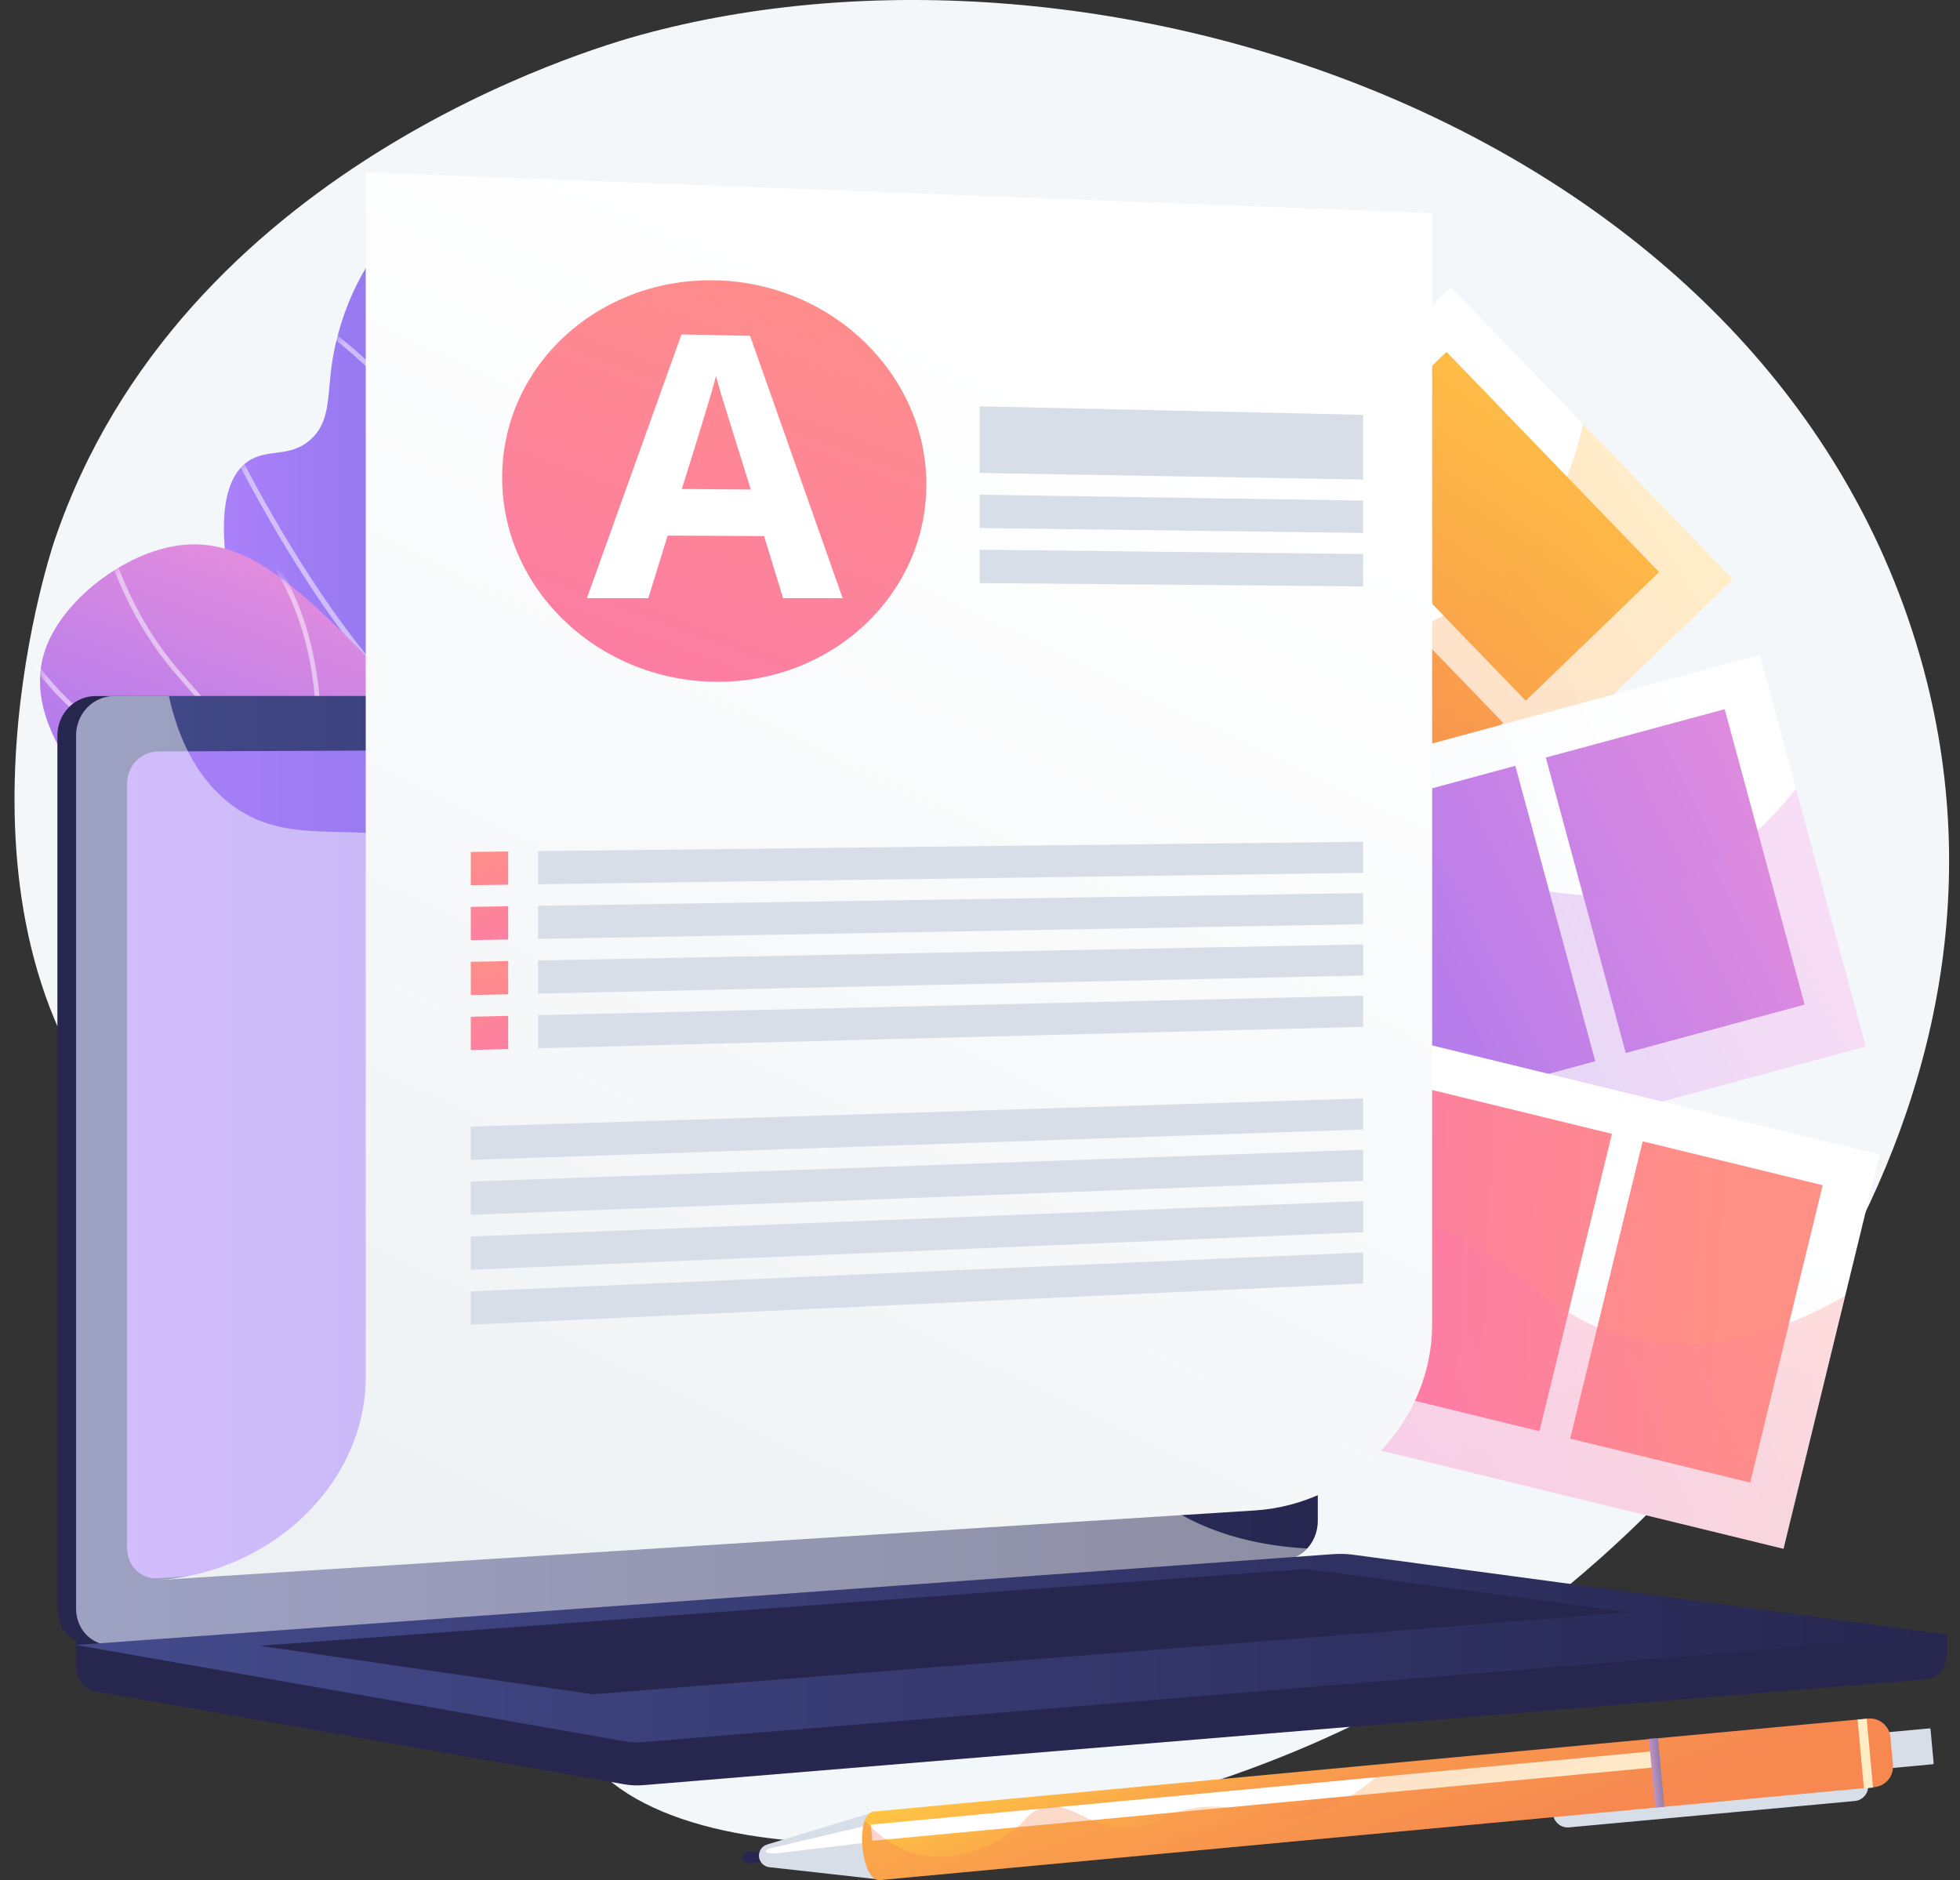 <svg width="270" height="259" viewBox="0 0 270 259" fill="none" xmlns="http://www.w3.org/2000/svg">
<rect x="0" y="0" width="270" height="259" fill="#333333" stroke="none"/>
<path d="M263.823 88.173C241.646 16.986 151.13 -12.418 88.284 4.8C81.488 6.662 24.874 23.124 7.493 74.505C6.625 77.073 -9.63 127.414 18.261 157.233C38.892 179.29 67.321 172.628 78.576 194.917C88.382 214.339 71.435 228.579 80.438 241.502C94.153 261.188 153.419 256.766 194.539 233.392C236.999 209.257 283.575 151.579 263.823 88.173Z" fill="#F4F7FA"/>
<path d="M129.538 185.177L90.719 144.959L199.892 39.583L238.711 79.8L129.538 185.177Z" fill="url(#paint0_linear_230_2196)"/>
<path d="M210.178 96.534L180.898 66.2L199.266 48.471L228.546 78.806L210.178 96.534Z" fill="url(#paint1_linear_230_2196)"/>
<path d="M188.686 117.284L159.406 86.949L177.774 69.22L207.053 99.555L188.686 117.284Z" fill="url(#paint2_linear_230_2196)"/>
<path d="M167.186 138.033L137.906 107.698L156.274 89.969L185.553 120.304L167.186 138.033Z" fill="url(#paint3_linear_230_2196)"/>
<path d="M145.686 158.782L116.406 128.447L134.774 110.718L164.053 141.053L145.686 158.782Z" fill="url(#paint4_linear_230_2196)"/>
<g opacity="0.3">
<path d="M238.713 79.8L218.077 58.421C216.755 64.366 214.269 70.576 209.752 76.048C201.157 86.46 191.295 86.827 176.382 96.021C160.819 105.618 156.479 114.517 144.526 127.209C135.805 136.469 122.953 147.828 103.922 158.635L129.54 185.176L238.713 79.8Z" fill="url(#paint5_linear_230_2196)"/>
</g>
<path d="M110.553 183.796L95.953 129.841L242.419 90.209L257.019 144.165L110.553 183.796Z" fill="url(#paint6_linear_230_2196)"/>
<path d="M223.957 145.057L212.945 104.36L237.587 97.693L248.599 138.39L223.957 145.057Z" fill="url(#paint7_linear_230_2196)"/>
<path d="M195.113 152.861L184.102 112.164L208.743 105.496L219.755 146.193L195.113 152.861Z" fill="url(#paint8_linear_230_2196)"/>
<path d="M166.278 160.664L155.266 119.967L179.907 113.3L190.919 153.997L166.278 160.664Z" fill="url(#paint9_linear_230_2196)"/>
<path d="M137.434 168.468L126.422 127.771L151.063 121.103L162.075 161.8L137.434 168.468Z" fill="url(#paint10_linear_230_2196)"/>
<g opacity="0.3">
<path d="M257.019 144.165L247.403 108.629C241.308 116.457 235.179 119.984 230.272 121.727C216.486 126.626 208.249 118.914 190.154 122.187C173.186 125.256 166.129 134.623 154.675 141.54C143.776 148.121 127.287 153.457 101.547 150.514L110.553 183.796L257.019 144.165Z" fill="url(#paint11_linear_230_2196)"/>
</g>
<path d="M98.273 177.407L111.516 123.103L258.929 159.051L245.687 213.356L98.273 177.407Z" fill="url(#paint12_linear_230_2196)"/>
<path d="M216.297 198.184L226.286 157.224L251.086 163.272L241.098 204.233L216.297 198.184Z" fill="url(#paint13_linear_230_2196)"/>
<path d="M187.266 191.106L197.254 150.146L222.055 156.194L212.066 197.154L187.266 191.106Z" fill="url(#paint14_linear_230_2196)"/>
<path d="M158.242 184.028L168.231 143.068L193.032 149.116L183.043 190.076L158.242 184.028Z" fill="url(#paint15_linear_230_2196)"/>
<path d="M129.219 176.949L139.207 135.989L164.008 142.037L154.02 182.997L129.219 176.949Z" fill="url(#paint16_linear_230_2196)"/>
<g opacity="0.3">
<path d="M245.686 213.356L254.185 178.504C242.306 185.323 233.346 185.82 227.158 184.88C212.693 182.685 209.075 171.997 191.581 166.334C175.175 161.023 164.531 165.945 151.168 166.631C139.32 167.239 123.703 164.597 104.397 152.296L98.273 177.408L245.686 213.356Z" fill="url(#paint17_linear_230_2196)"/>
</g>
<path d="M116.186 158.952C119.469 158.952 122.131 156.291 122.131 153.008C122.131 149.725 119.469 147.063 116.186 147.063C112.903 147.063 110.242 149.725 110.242 153.008C110.242 156.291 112.903 158.952 116.186 158.952Z" fill="url(#paint18_linear_230_2196)"/>
<path d="M106.756 148.981C100.895 143.481 93.162 134.548 89.662 121.918C85.073 105.354 91.798 96.984 91.04 68.94C90.56 51.208 90.047 38.838 81.108 32.222C74.102 27.037 62.761 26.006 55.878 30.812C50.155 34.808 46.844 43.307 45.834 49.373C45.01 54.318 45.672 57.908 42.822 60.512C39.909 63.174 36.764 61.667 34.041 63.638C28.518 67.636 31.716 80.88 32.233 83.02C37.983 106.829 59.921 122.887 69.575 129.776C77.557 135.473 89.905 143.063 106.756 148.981Z" fill="url(#paint19_linear_230_2196)"/>
<mask id="mask0_230_2196" style="mask-type:luminance" maskUnits="userSpaceOnUse" x="30" y="27" width="77" height="122">
<path d="M106.764 148.981C100.903 143.481 93.169 134.548 89.67 121.918C85.081 105.354 91.806 96.984 91.047 68.94C90.568 51.208 90.055 38.838 81.115 32.222C74.11 27.037 62.769 26.006 55.886 30.812C50.163 34.808 46.852 43.307 45.842 49.373C45.018 54.318 45.679 57.908 42.829 60.512C39.917 63.174 36.772 61.667 34.049 63.638C28.526 67.636 31.724 80.88 32.241 83.02C37.99 106.829 59.928 122.887 69.582 129.776C77.564 135.473 89.912 143.063 106.764 148.981Z" fill="white"/>
</mask>
<g mask="url(#mask0_230_2196)">
<g opacity="0.5">
<path d="M113.432 153.458C103.206 149.572 94.403 144.936 87.269 139.679C76.7 131.89 70.117 122.94 67.702 113.077C65.814 105.366 66.514 97.02 67.399 86.453C68.133 77.692 69.442 71.556 70.597 66.143C72.091 59.14 73.271 53.608 72.453 45.616C71.621 37.494 68.942 29.417 64.488 21.609L65.057 21.284C69.556 29.172 72.263 37.336 73.104 45.549C73.933 53.644 72.743 59.22 71.237 66.28C70.087 71.674 68.782 77.787 68.052 86.505C67.137 97.426 66.476 105.314 68.338 112.921C70.716 122.631 77.216 131.456 87.657 139.151C94.744 144.374 103.494 148.981 113.665 152.846L113.432 153.458Z" fill="white"/>
<path d="M68.214 80.456L68.109 80.102C63.402 64.303 54.954 54.414 48.696 48.901C41.912 42.925 36.167 40.657 36.109 40.635L36.346 40.024C36.404 40.046 42.238 42.346 49.105 48.389C55.388 53.918 63.85 63.8 68.626 79.551C69.934 78.915 74.864 76.327 79.794 71.246C85.069 65.811 91.428 56.324 91.767 41.993L92.422 42.009C92.078 56.564 85.61 66.201 80.245 71.722C74.432 77.704 68.611 80.283 68.553 80.308L68.214 80.456Z" fill="white"/>
<path d="M66.99 104.063L66.761 103.996C59.036 101.729 50.275 92.849 40.722 77.604C33.627 66.282 28.724 55.48 28.676 55.372L29.272 55.103C29.465 55.53 48.702 97.708 66.72 103.3C67.637 101.987 73.045 94.385 79.846 87.713C83.767 83.864 90.382 81.375 95.24 79.964C100.487 78.441 104.875 77.812 104.919 77.805L105.01 78.454C104.838 78.478 87.639 80.983 80.304 88.18C72.914 95.431 67.181 103.783 67.124 103.866L66.99 104.063Z" fill="white"/>
<path d="M84.65 137.571L84.002 137.493C83.916 137.483 75.245 136.421 63.922 132.473C53.47 128.829 38.547 121.907 26.814 109.632L4.188 85.958L4.661 85.506L27.287 109.179C38.926 121.356 53.742 128.229 64.122 131.85C73.618 135.162 81.232 136.432 83.435 136.755C79.12 128.793 79.927 120.132 85.786 111.666C90.296 105.15 96.273 100.986 96.332 100.944L96.704 101.483C96.645 101.524 90.755 105.63 86.314 112.053C80.393 120.617 79.724 129.012 84.324 137.005L84.65 137.571Z" fill="white"/>
</g>
</g>
<path d="M103.547 136.292C92.15 141.874 76.836 147.359 59.835 147.766C55.496 147.87 28.694 148.512 26.467 137.236C25.683 133.264 28.61 131.168 27.654 125.839C26.521 119.525 21.686 118.427 15.921 112.653C12.481 109.208 2.415 99.127 6.445 88.921C8.853 82.822 16.186 76.955 23.168 75.398C33.41 73.115 40.89 80.552 53.328 93.356C64.355 104.706 64.793 108.584 72.876 116.618C78.874 122.581 88.419 130.172 103.547 136.292Z" fill="url(#paint20_linear_230_2196)"/>
<mask id="mask1_230_2196" style="mask-type:luminance" maskUnits="userSpaceOnUse" x="5" y="74" width="99" height="74">
<path d="M103.554 136.292C92.158 141.874 76.844 147.359 59.843 147.766C55.504 147.87 28.702 148.512 26.475 137.236C25.69 133.264 28.618 131.168 27.662 125.839C26.529 119.525 21.694 118.427 15.929 112.653C12.489 109.208 2.423 99.127 6.452 88.921C8.861 82.822 16.194 76.955 23.176 75.398C33.417 73.115 40.898 80.552 53.336 93.356C64.363 104.706 64.801 108.584 72.884 116.618C78.882 122.581 88.426 130.172 103.554 136.292Z" fill="white"/>
</mask>
<g mask="url(#mask1_230_2196)">
<g opacity="0.5">
<path d="M103.281 136.205C90.744 136.205 77.972 132.895 65.144 126.301C46.486 116.711 32.382 102.573 23.836 92.402C17.874 85.306 13.961 76.167 12.207 65.238L12.853 65.134C14.588 75.945 18.452 84.977 24.337 91.981C32.845 102.106 46.882 116.178 65.444 125.719C83.26 134.876 100.96 137.655 118.052 133.977C130.882 131.216 142.917 125.073 153.821 115.721L154.248 116.218C143.259 125.642 131.127 131.832 118.189 134.617C113.266 135.676 108.292 136.205 103.281 136.205Z" fill="white"/>
<path d="M43.173 111.38L42.881 111.344C10.503 107.263 1.909 88.765 0.046 83.193C0.012 83.09 -0.01 83.021 -0.023 82.99L0.566 82.707C0.583 82.739 0.616 82.834 0.667 82.985C2.494 88.449 10.912 106.548 42.665 110.656C43.202 108.028 46.773 88.067 34.712 73.937L35.21 73.512C48.297 88.845 43.292 110.873 43.24 111.094L43.173 111.38Z" fill="white"/>
<path d="M35.222 136.502C34.291 136.502 33.414 136.468 32.593 136.409C24.805 135.852 20.391 133.091 20.207 132.974L20.558 132.422C20.602 132.45 25.046 135.222 32.682 135.759C39.71 136.253 50.951 134.9 64.653 125.678C64.602 123.834 63.861 107.668 53.897 90.415L43.193 71.88L43.76 71.552L54.464 90.088C65.089 108.485 65.311 125.676 65.312 125.847L65.313 126.022L65.168 126.12C52.821 134.471 42.417 136.502 35.222 136.502Z" fill="white"/>
</g>
</g>
<path d="M268.162 225.167L10.48 222.971V229.47C10.48 231.234 11.604 232.733 13.127 233.001L85.991 245.798C86.856 245.95 87.733 245.991 88.606 245.918L265.362 231.327C266.94 231.197 268.162 229.692 268.162 227.88V225.167Z" fill="#26264F"/>
<path d="M174.652 214.752L13.146 226.642C10.256 226.854 7.906 224.594 7.906 221.592V101.323C7.906 98.321 10.256 95.888 13.146 95.888H174.652C177.033 95.888 178.958 98.088 178.958 100.801V209.522C178.958 212.235 177.032 214.577 174.652 214.752Z" fill="#26264F"/>
<path d="M177.226 214.752L15.72 226.642C12.83 226.854 10.48 224.594 10.48 221.592V101.323C10.48 98.321 12.83 95.888 15.72 95.888H177.226C179.607 95.888 181.532 98.088 181.532 100.801V209.522C181.532 212.235 179.607 214.577 177.226 214.752Z" fill="url(#paint21_linear_230_2196)"/>
<path d="M172.196 207.087L21.771 217.415C19.419 217.576 17.508 215.721 17.508 213.27V107.975C17.508 105.524 19.419 103.529 21.771 103.519L172.196 102.87C174.16 102.862 175.749 104.665 175.749 106.897V202.802C175.749 205.034 174.16 206.953 172.196 207.087Z" fill="url(#paint22_linear_230_2196)"/>
<path d="M102.181 99.177C102.181 100.295 101.349 101.203 100.323 101.207C99.295 101.21 98.461 100.305 98.461 99.184C98.461 98.064 99.295 97.156 100.323 97.155C101.349 97.154 102.181 98.06 102.181 99.177Z" fill="white"/>
<path opacity="0.48" d="M15.72 226.642L176.408 214.813L177.226 214.752C178.318 214.672 179.312 214.132 180.07 213.313C168.507 212.68 161.325 208.577 156.692 204.336C147.388 195.821 149.002 187.424 138.968 181.826C126.454 174.843 116.614 183.691 107.117 174.961C101.36 169.668 104.187 165.721 97.103 157.812C89.256 149.051 84.148 151.996 76.262 144.112C66.292 134.142 71.279 126.386 62.69 119.228C52.271 110.545 41.035 118.582 31.117 110.254C26.839 106.663 24.492 101.441 23.266 95.888H15.72C12.83 95.888 10.48 98.321 10.48 101.323V221.592C10.481 224.593 12.83 226.854 15.72 226.642Z" fill="white"/>
<path d="M183.663 214.093L10.48 226.607L85.991 239.87C86.856 240.021 87.733 240.062 88.606 239.99L268.162 225.167L186.418 214.178C185.504 214.055 184.582 214.027 183.663 214.093Z" fill="url(#paint23_linear_230_2196)"/>
<path d="M35.75 226.715L179.93 216.141L224.552 222.092L81.614 233.395L35.75 226.715Z" fill="#26264F"/>
<path d="M197.288 182.431C197.288 195.737 186.434 207.213 172.857 208.075L21.621 217.677C37.613 216.662 50.382 204.154 50.382 189.725V23.745L197.288 29.365L197.288 182.431Z" fill="url(#paint24_linear_230_2196)"/>
<path d="M127.609 66.739C127.609 81.77 114.847 93.941 98.855 93.924C82.579 93.905 69.172 81.312 69.172 65.796C69.172 50.28 82.579 38.12 98.855 38.627C114.847 39.125 127.609 51.708 127.609 66.739Z" fill="url(#paint25_linear_230_2196)"/>
<path d="M187.782 66.06L134.953 65.157V55.973L187.782 57.145V66.06Z" fill="#D8DEE8"/>
<path d="M187.782 73.42L134.953 72.739V68.147L187.782 68.962V73.42Z" fill="#D8DEE8"/>
<path d="M187.782 80.78L134.953 80.322V75.73L187.782 76.323V80.78Z" fill="#D8DEE8"/>
<path d="M187.776 120.239L74.121 121.814V117.254L187.776 115.957V120.239Z" fill="#D8DEE8"/>
<path d="M64.852 121.943L69.999 121.872V117.301L64.852 117.36V121.943Z" fill="url(#paint26_linear_230_2196)"/>
<path d="M187.776 127.311L74.121 129.345V124.784L187.776 123.028V127.311Z" fill="#D8DEE8"/>
<path d="M64.852 129.511L69.999 129.419V124.848L64.852 124.928V129.511Z" fill="url(#paint27_linear_230_2196)"/>
<path d="M187.776 134.382L74.121 136.875V132.315L187.776 130.099V134.382Z" fill="#D8DEE8"/>
<path d="M64.852 137.079L69.999 136.966V132.395L64.852 132.495V137.079Z" fill="url(#paint28_linear_230_2196)"/>
<path d="M187.776 141.453L74.121 144.406V139.845L187.776 137.171V141.453Z" fill="#D8DEE8"/>
<path d="M64.852 144.647L69.999 144.513V139.942L64.852 140.063V144.647Z" fill="url(#paint29_linear_230_2196)"/>
<path d="M187.778 155.596L64.852 159.783V155.199L187.778 151.314V155.596Z" fill="#D8DEE8"/>
<path d="M187.778 162.668L64.852 167.35V162.767L187.778 158.385V162.668Z" fill="#D8DEE8"/>
<path d="M187.778 169.739L64.852 174.919V170.335L187.778 165.457V169.739Z" fill="#D8DEE8"/>
<path d="M187.778 176.81L64.852 182.486V177.903L187.778 172.528V176.81Z" fill="#D8DEE8"/>
<path d="M107.876 82.407L105.257 73.849L91.969 73.784L89.302 82.407H80.848L93.876 46.07L103.325 46.263L116.079 82.408L107.876 82.407ZM103.424 67.438C100.991 59.644 99.618 55.226 99.311 54.201C99.003 53.176 98.783 52.366 98.65 51.771C98.102 53.87 96.529 59.059 93.926 67.358L103.424 67.438Z" fill="white"/>
<path d="M255.511 248.103L216.145 251.734C215.029 251.837 214.041 251.015 213.938 249.9C213.836 248.784 214.656 247.796 215.772 247.693L255.138 244.063C256.254 243.96 257.241 244.781 257.344 245.897C257.447 247.013 256.626 248 255.511 248.103Z" fill="#D8DEE8"/>
<path d="M266.257 243.038L257.51 243.845L257.055 238.905L265.801 238.098C265.871 238.092 265.932 238.143 265.939 238.212L266.371 242.901C266.377 242.97 266.326 243.031 266.257 243.038Z" fill="#D8DEE8"/>
<path d="M106.741 256.325L103.07 256.663C102.657 256.701 102.291 256.397 102.253 255.984C102.215 255.571 102.519 255.206 102.932 255.168L106.603 254.829L106.741 256.325Z" fill="#26264F"/>
<path d="M104.554 255.772C104.624 256.529 105.216 257.133 105.971 257.217L121.569 258.961L120.699 249.525L105.683 254.092C104.956 254.313 104.484 255.015 104.554 255.772Z" fill="#D8DEE8"/>
<path d="M105.501 255.024C105.52 255.231 106.068 255.361 106.814 255.335L122.08 253.495L121.842 250.91L106.735 254.478C105.997 254.589 105.481 254.817 105.501 255.024Z" fill="white"/>
<path d="M258.2 246.186L121.201 258.995C118.595 259.236 117.725 249.799 120.331 249.559L257.33 236.75C258.885 236.606 260.261 237.75 260.404 239.305L260.755 243.112C260.899 244.666 259.755 246.043 258.2 246.186Z" fill="url(#paint30_linear_230_2196)"/>
<path d="M227.861 243.472L120.166 253.579L119.961 251.355L227.656 241.248L227.861 243.472Z" fill="white"/>
<path d="M229.268 248.892L228.014 249.007L227.141 239.534L228.395 239.418L229.268 248.892Z" fill="url(#paint31_linear_230_2196)"/>
<path d="M257.145 236.773L255.891 236.888L256.764 246.362L258.018 246.247L257.145 236.773Z" fill="white"/>
<path opacity="0.3" d="M257.328 236.75L191.676 242.98C184.194 249.864 178.972 250.969 175.355 250.325C172.843 249.878 169.6 248.322 164.618 249.065C159.807 249.783 159.542 251.726 155.623 251.852C149.812 252.039 147.818 247.852 143.479 249.146C141.146 249.842 141.518 251.114 138.291 253.069C137.094 253.794 132.109 256.814 126.392 255.416C123.066 254.603 120.703 252.591 119.141 250.735C118.162 253.307 119.135 259.186 121.199 258.995L258.199 246.186C259.753 246.043 260.897 244.667 260.754 243.112L260.402 239.305C260.259 237.75 258.883 236.606 257.328 236.75Z" fill="url(#paint32_linear_230_2196)"/>
<defs>
<linearGradient id="paint0_linear_230_2196" x1="165.549" y1="89.478" x2="163.583" y2="143.435" gradientUnits="userSpaceOnUse">
<stop offset="0.004" stop-color="white"/>
<stop offset="1" stop-color="#F4F7FA"/>
</linearGradient>
<linearGradient id="paint1_linear_230_2196" x1="221.164" y1="48.811" x2="149.382" y2="152.243" gradientUnits="userSpaceOnUse">
<stop stop-color="#FFC444"/>
<stop offset="0.996" stop-color="#F36F56"/>
</linearGradient>
<linearGradient id="paint2_linear_230_2196" x1="222.226" y1="37.061" x2="150.444" y2="140.494" gradientUnits="userSpaceOnUse">
<stop stop-color="#FFC444"/>
<stop offset="0.996" stop-color="#F36F56"/>
</linearGradient>
<linearGradient id="paint3_linear_230_2196" x1="217.568" y1="33.543" x2="145.785" y2="136.975" gradientUnits="userSpaceOnUse">
<stop stop-color="#FFC444"/>
<stop offset="0.996" stop-color="#F36F56"/>
</linearGradient>
<linearGradient id="paint4_linear_230_2196" x1="207.922" y1="37.211" x2="136.14" y2="140.643" gradientUnits="userSpaceOnUse">
<stop stop-color="#FFC444"/>
<stop offset="0.996" stop-color="#F36F56"/>
</linearGradient>
<linearGradient id="paint5_linear_230_2196" x1="239.682" y1="79.115" x2="163.627" y2="128.396" gradientUnits="userSpaceOnUse">
<stop stop-color="#FFC444"/>
<stop offset="0.996" stop-color="#F36F56"/>
</linearGradient>
<linearGradient id="paint6_linear_230_2196" x1="240.781" y1="105.25" x2="160.805" y2="144.747" gradientUnits="userSpaceOnUse">
<stop offset="0.004" stop-color="white"/>
<stop offset="1" stop-color="#F4F7FA"/>
</linearGradient>
<linearGradient id="paint7_linear_230_2196" x1="251.488" y1="111.408" x2="156.206" y2="157.25" gradientUnits="userSpaceOnUse">
<stop offset="0.004" stop-color="#E38DDD"/>
<stop offset="1" stop-color="#9571F6"/>
</linearGradient>
<linearGradient id="paint8_linear_230_2196" x1="249.113" y1="106.478" x2="153.83" y2="152.319" gradientUnits="userSpaceOnUse">
<stop offset="0.004" stop-color="#E38DDD"/>
<stop offset="1" stop-color="#9571F6"/>
</linearGradient>
<linearGradient id="paint9_linear_230_2196" x1="246.744" y1="101.547" x2="151.462" y2="147.389" gradientUnits="userSpaceOnUse">
<stop offset="0.004" stop-color="#E38DDD"/>
<stop offset="1" stop-color="#9571F6"/>
</linearGradient>
<linearGradient id="paint10_linear_230_2196" x1="261.827" y1="88.217" x2="166.545" y2="134.059" gradientUnits="userSpaceOnUse">
<stop offset="0.004" stop-color="#E38DDD"/>
<stop offset="1" stop-color="#9571F6"/>
</linearGradient>
<linearGradient id="paint11_linear_230_2196" x1="245.433" y1="114.671" x2="165.457" y2="154.167" gradientUnits="userSpaceOnUse">
<stop offset="0.004" stop-color="#E38DDD"/>
<stop offset="1" stop-color="#9571F6"/>
</linearGradient>
<linearGradient id="paint12_linear_230_2196" x1="185.454" y1="149.046" x2="168.172" y2="197.427" gradientUnits="userSpaceOnUse">
<stop offset="0.004" stop-color="white"/>
<stop offset="1" stop-color="#F4F7FA"/>
</linearGradient>
<linearGradient id="paint13_linear_230_2196" x1="237.894" y1="180.96" x2="132.317" y2="175.145" gradientUnits="userSpaceOnUse">
<stop stop-color="#FF9085"/>
<stop offset="1" stop-color="#FB6FBB"/>
</linearGradient>
<linearGradient id="paint14_linear_230_2196" x1="244.659" y1="175.853" x2="139.081" y2="170.038" gradientUnits="userSpaceOnUse">
<stop stop-color="#FF9085"/>
<stop offset="1" stop-color="#FB6FBB"/>
</linearGradient>
<linearGradient id="paint15_linear_230_2196" x1="248.744" y1="170.598" x2="143.166" y2="164.783" gradientUnits="userSpaceOnUse">
<stop stop-color="#FF9085"/>
<stop offset="1" stop-color="#FB6FBB"/>
</linearGradient>
<linearGradient id="paint16_linear_230_2196" x1="255.457" y1="165.488" x2="149.879" y2="159.673" gradientUnits="userSpaceOnUse">
<stop stop-color="#FF9085"/>
<stop offset="1" stop-color="#FB6FBB"/>
</linearGradient>
<linearGradient id="paint17_linear_230_2196" x1="253.61" y1="149.684" x2="184.9" y2="178.668" gradientUnits="userSpaceOnUse">
<stop stop-color="#FF9085"/>
<stop offset="1" stop-color="#FB6FBB"/>
</linearGradient>
<linearGradient id="paint18_linear_230_2196" x1="112.058" y1="148.731" x2="120.315" y2="157.284" gradientUnits="userSpaceOnUse">
<stop offset="0.004" stop-color="#E38DDD"/>
<stop offset="1" stop-color="#9571F6"/>
</linearGradient>
<linearGradient id="paint19_linear_230_2196" x1="30.844" y1="88.348" x2="106.756" y2="88.348" gradientUnits="userSpaceOnUse">
<stop stop-color="#AA80F9"/>
<stop offset="0.996" stop-color="#6165D7"/>
</linearGradient>
<linearGradient id="paint20_linear_230_2196" x1="64.544" y1="86.973" x2="45.972" y2="136.824" gradientUnits="userSpaceOnUse">
<stop offset="0.004" stop-color="#E38DDD"/>
<stop offset="1" stop-color="#9571F6"/>
</linearGradient>
<linearGradient id="paint21_linear_230_2196" x1="10.48" y1="161.271" x2="181.532" y2="161.271" gradientUnits="userSpaceOnUse">
<stop stop-color="#444B8C"/>
<stop offset="0.996" stop-color="#26264F"/>
</linearGradient>
<linearGradient id="paint22_linear_230_2196" x1="17.508" y1="160.147" x2="175.749" y2="160.147" gradientUnits="userSpaceOnUse">
<stop stop-color="#AA80F9"/>
<stop offset="0.996" stop-color="#6165D7"/>
</linearGradient>
<linearGradient id="paint23_linear_230_2196" x1="10.48" y1="227.041" x2="268.162" y2="227.041" gradientUnits="userSpaceOnUse">
<stop stop-color="#444B8C"/>
<stop offset="0.996" stop-color="#26264F"/>
</linearGradient>
<linearGradient id="paint24_linear_230_2196" x1="149.196" y1="53.464" x2="52.96" y2="252.484" gradientUnits="userSpaceOnUse">
<stop stop-color="white"/>
<stop offset="0.996" stop-color="#EBEFF2"/>
</linearGradient>
<linearGradient id="paint25_linear_230_2196" x1="112.155" y1="29.218" x2="70.91" y2="140.184" gradientUnits="userSpaceOnUse">
<stop stop-color="#FF9085"/>
<stop offset="1" stop-color="#FB6FBB"/>
</linearGradient>
<linearGradient id="paint26_linear_230_2196" x1="65.942" y1="115.604" x2="75.179" y2="140.627" gradientUnits="userSpaceOnUse">
<stop stop-color="#FF9085"/>
<stop offset="1" stop-color="#FB6FBB"/>
</linearGradient>
<linearGradient id="paint27_linear_230_2196" x1="63.474" y1="116.476" x2="72.681" y2="141.417" gradientUnits="userSpaceOnUse">
<stop stop-color="#FF9085"/>
<stop offset="1" stop-color="#FB6FBB"/>
</linearGradient>
<linearGradient id="paint28_linear_230_2196" x1="65.952" y1="130.745" x2="75.128" y2="155.606" gradientUnits="userSpaceOnUse">
<stop stop-color="#FF9085"/>
<stop offset="1" stop-color="#FB6FBB"/>
</linearGradient>
<linearGradient id="paint29_linear_230_2196" x1="63.5" y1="131.66" x2="72.646" y2="156.439" gradientUnits="userSpaceOnUse">
<stop stop-color="#FF9085"/>
<stop offset="1" stop-color="#FB6FBB"/>
</linearGradient>
<linearGradient id="paint30_linear_230_2196" x1="182.172" y1="227.205" x2="194.144" y2="259.575" gradientUnits="userSpaceOnUse">
<stop stop-color="#FFC444"/>
<stop offset="0.996" stop-color="#F36F56"/>
</linearGradient>
<linearGradient id="paint31_linear_230_2196" x1="227.577" y1="244.271" x2="228.832" y2="244.155" gradientUnits="userSpaceOnUse">
<stop stop-color="#AA80F9"/>
<stop offset="0.996" stop-color="#6165D7"/>
</linearGradient>
<linearGradient id="paint32_linear_230_2196" x1="182.132" y1="227.104" x2="194.134" y2="259.552" gradientUnits="userSpaceOnUse">
<stop offset="0.004" stop-color="#F36F56"/>
<stop offset="1" stop-color="#FFC444"/>
</linearGradient>
</defs>
</svg>
